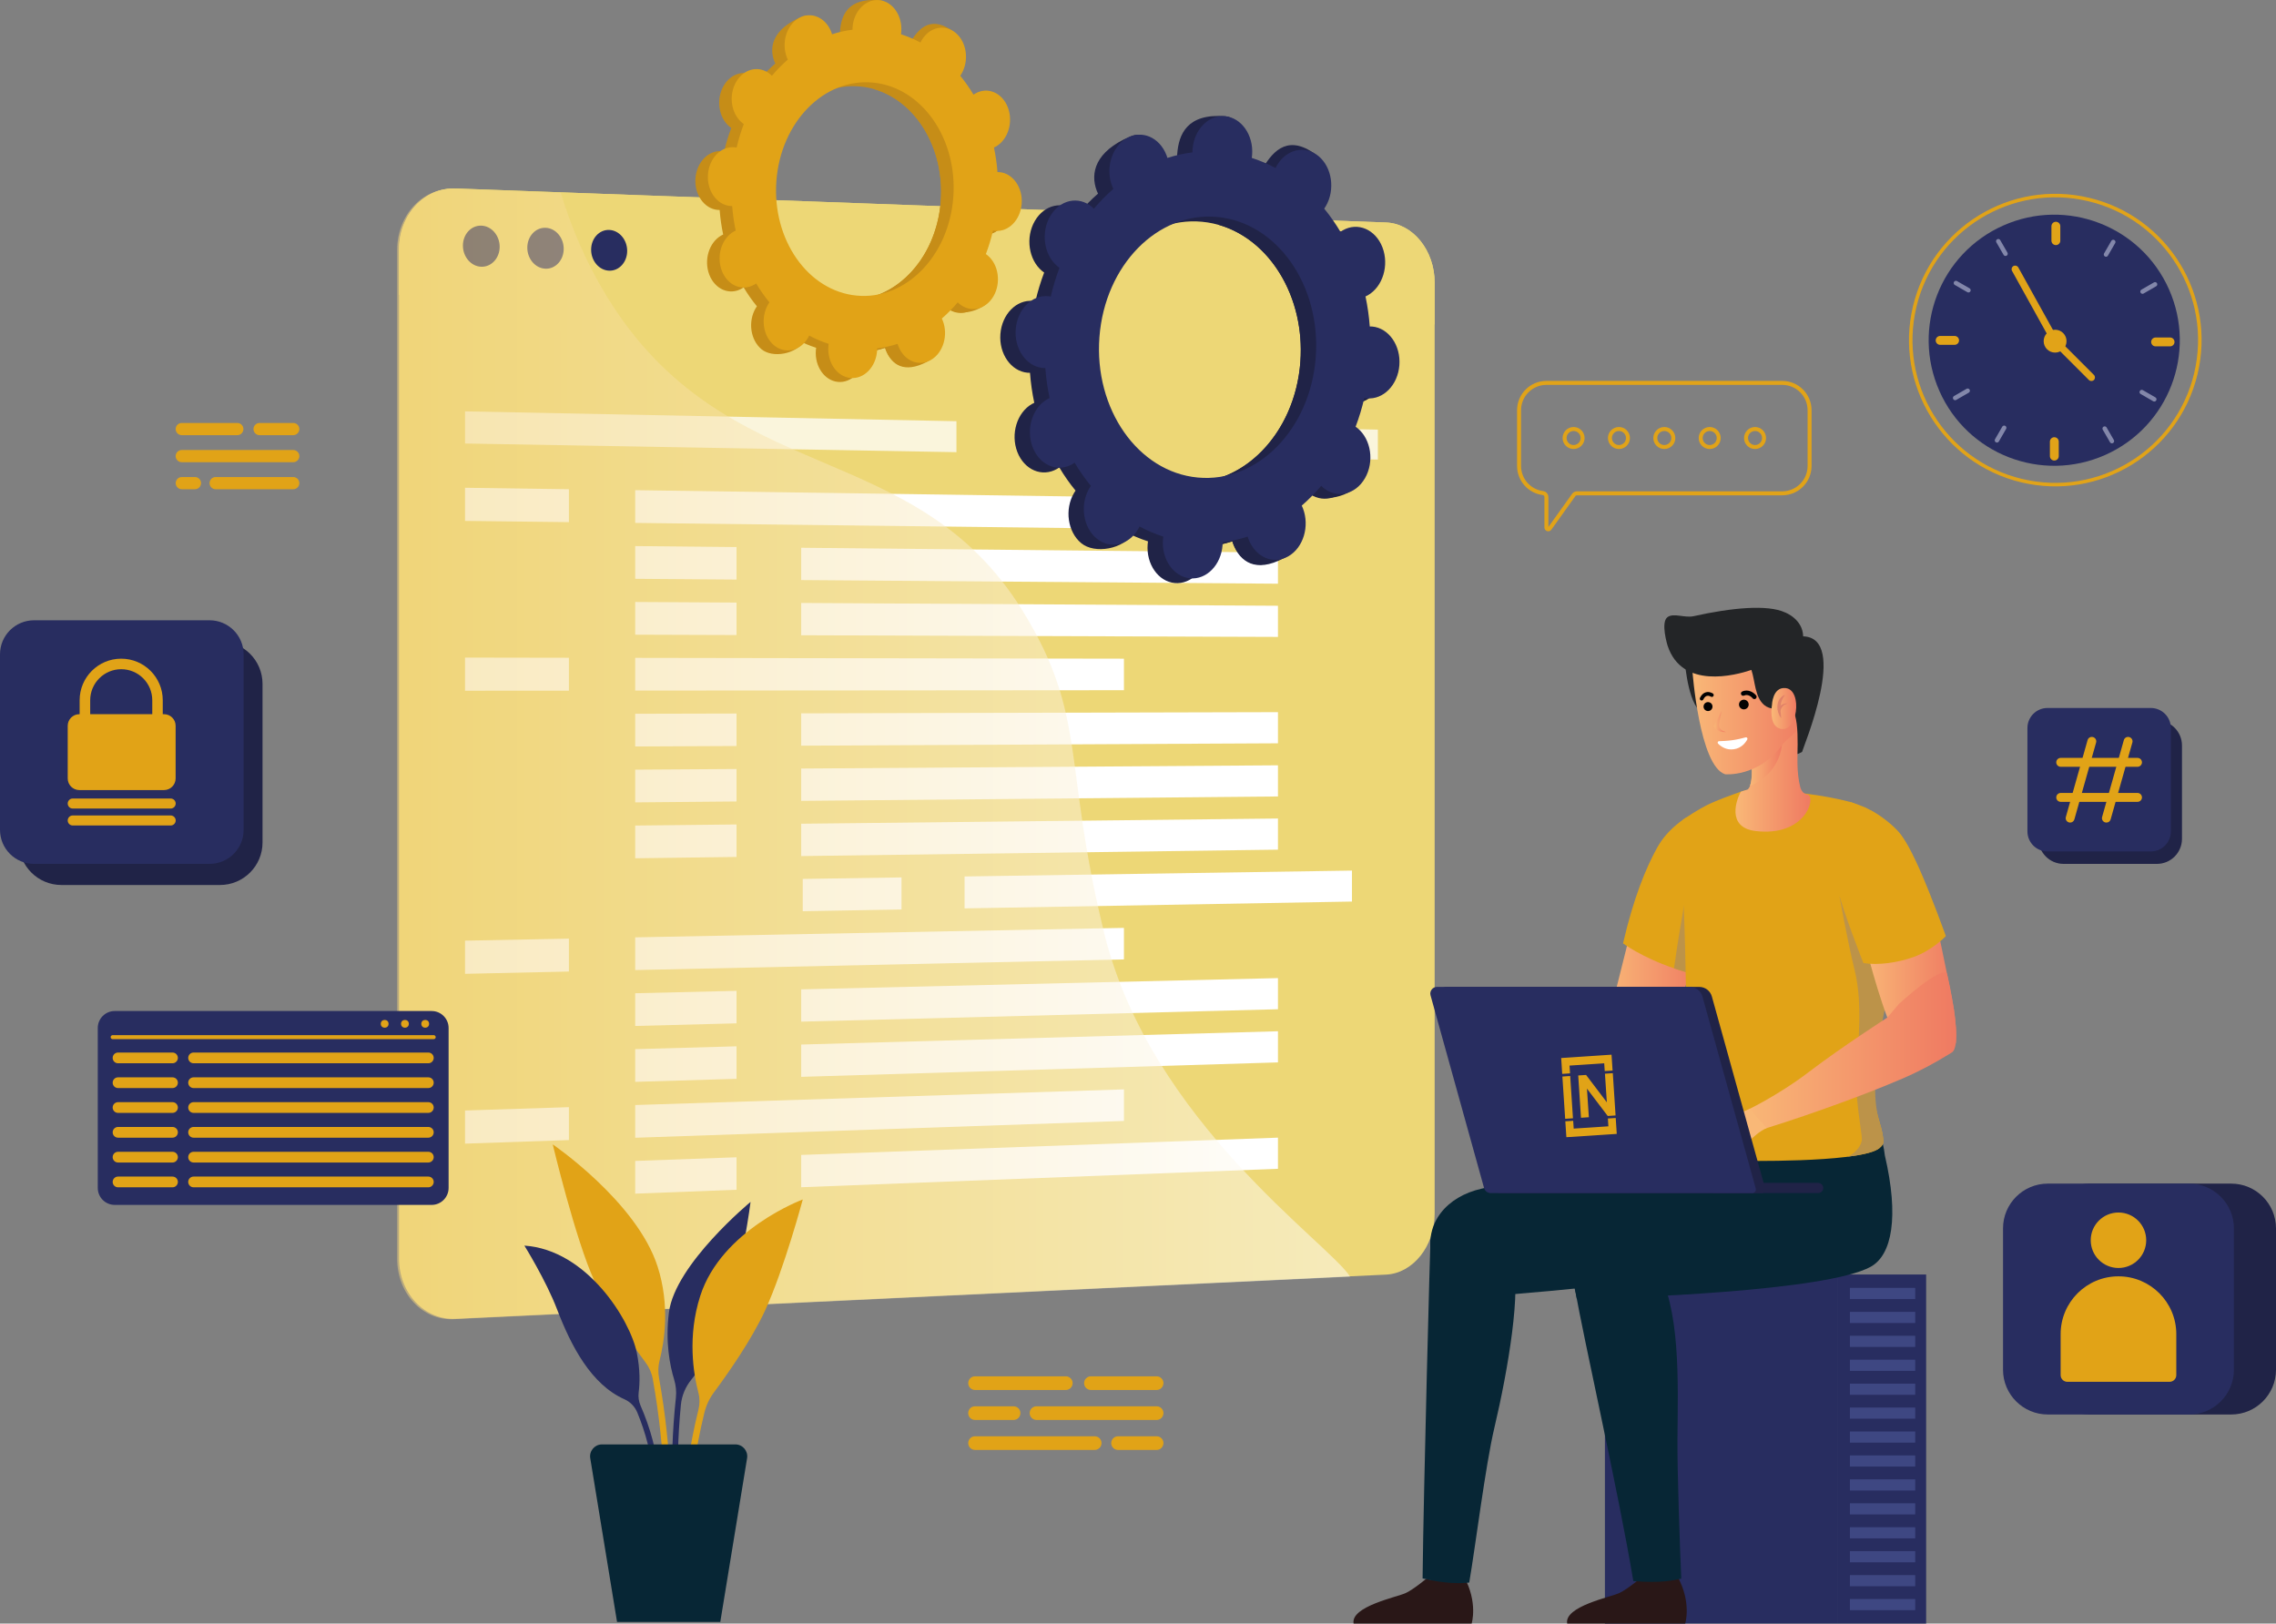 <?xml version="1.0" encoding="utf-8"?>
<svg version="1.1" id="Слой_1" xmlns="http://www.w3.org/2000/svg" xmlns:xlink="http://www.w3.org/1999/xlink" x="0px" y="0px"
	 width="649px" height="463px" viewBox="0 0 649 463" style="enable-background:new 0 0 649 463;" xml:space="preserve">
<rect x="0" y="0" width="649" height="463" fill="#808080" stroke="none"/>
<style type="text/css">
	.st0{fill:#EDD776;}
	.st1{fill:#282D60;}
	.st2{opacity:0.74;fill:#FFFFFF;}
	.st3{fill:#FFFFFF;}
	.st4{opacity:0.5;}
	.st5{fill:url(#SVGID_1_);}
	.st6{fill:#C68D17;}
	.st7{fill:#E1A317;}
	.st8{fill:#202347;}
	.st9{fill:none;stroke:#E1A318;stroke-width:1.135;stroke-miterlimit:10;}
	.st10{fill:none;stroke:#E1A318;stroke-width:1.135;stroke-linecap:round;stroke-miterlimit:10;}
	.st11{fill:#E1A318;}
	.st12{fill:none;stroke:#E1A318;stroke-width:1;stroke-miterlimit:10;}
	.st13{fill:none;stroke:#E1A318;stroke-width:2.534;stroke-linecap:round;stroke-miterlimit:10;}
	.st14{fill:none;stroke:#DEE2F3;stroke-width:1.267;stroke-linecap:round;stroke-miterlimit:10;}
	.st15{fill:#072635;}
	.st16{fill:#3E4782;}
	.st17{fill:#291717;}
	.st18{fill:#E5918F;}
	.st19{fill:url(#SVGID_2_);}
	.st20{fill:#BC9349;}
	.st21{fill:#232527;}
	.st22{fill:url(#SVGID_3_);}
	.st23{fill:url(#SVGID_4_);}
	.st24{fill:url(#SVGID_5_);}
	.st25{fill:url(#SVGID_6_);}
	.st26{fill:#CC6362;}
	.st27{fill:url(#SVGID_7_);}
	.st28{fill:url(#SVGID_8_);}
	.st29{fill:#F9B877;}
	.st30{fill:#020203;}
	.st31{fill:url(#SVGID_9_);}
</style>
<g>
	<g>
		<g>
			<path class="st0" d="M395.22,63.45l-265.3-9.7c-8.9-0.33-16.14,7.48-16.14,17.44v287.64c0,9.96,7.24,17.68,16.14,17.26
				l265.3-12.6c7.67-0.36,13.87-8.11,13.87-17.3V80.6C409.09,71.41,402.9,63.73,395.22,63.45z"/>
			<path class="st0" d="M129.92,370.37c-6.05,0.28-10.97-4.98-10.97-11.75V71.36c0-6.77,4.92-12.08,10.97-11.87l265.3,9.3
				c5.23,0.18,9.45,5.41,9.45,11.68v265.92c0,6.27-4.23,11.54-9.45,11.78L129.92,370.37z"/>
			<path class="st0" d="M395.22,63.45l-265.3-9.7c-8.9-0.33-16.14,7.48-16.14,17.44v12.93l295.31,8.42V80.6
				C409.09,71.41,402.9,63.73,395.22,63.45z"/>
			<path class="st1" d="M142.48,70.37c0,3.23-2.34,5.78-5.23,5.7c-2.9-0.09-5.25-2.79-5.25-6.03c0-3.24,2.35-5.79,5.25-5.69
				C140.14,64.44,142.48,67.14,142.48,70.37z"/>
			<path class="st1" d="M160.74,70.96c0,3.22-2.32,5.76-5.18,5.67c-2.87-0.09-5.2-2.78-5.2-6c0-3.23,2.33-5.77,5.2-5.67
				C158.43,65.06,160.74,67.74,160.74,70.96z"/>
			<path class="st1" d="M178.84,71.55c0,3.2-2.3,5.73-5.13,5.64c-2.84-0.09-5.15-2.76-5.15-5.98c0-3.21,2.31-5.74,5.15-5.64
				C176.54,65.67,178.84,68.34,178.84,71.55z"/>
			<g>
				<polygon class="st2" points="272.73,120.12 132.6,117.31 132.6,126.48 272.73,128.95 				"/>
				<polygon class="st2" points="378.08,122.22 378.08,130.8 392.9,131.06 392.9,122.52 				"/>
			</g>
			<g>
				<polygon class="st3" points="162.22,148.9 132.6,148.55 132.6,139.1 162.22,139.52 				"/>
				<polygon class="st3" points="320.49,150.77 181.13,149.12 181.13,139.79 320.49,141.79 				"/>
				<polygon class="st3" points="210.02,165.28 181.13,165.06 181.13,155.73 210.02,156.02 				"/>
				<polygon class="st3" points="364.41,166.46 228.46,165.42 228.46,156.21 364.41,157.58 				"/>
				<polygon class="st3" points="210.02,181.1 181.13,181 181.13,171.67 210.02,171.84 				"/>
				<polygon class="st3" points="364.41,181.63 228.46,181.16 228.46,171.95 364.41,172.75 				"/>
				<polygon class="st3" points="162.22,196.96 132.6,196.98 132.6,187.53 162.22,187.58 				"/>
				<polygon class="st3" points="320.49,196.83 181.13,196.94 181.13,187.61 320.49,187.84 				"/>
				<polygon class="st3" points="210.02,212.74 181.13,212.88 181.13,203.55 210.02,203.48 				"/>
				<polygon class="st3" points="364.41,211.97 228.46,212.65 228.46,203.43 364.41,203.09 				"/>
				<polygon class="st3" points="210.02,228.56 181.13,228.82 181.13,219.49 210.02,219.3 				"/>
				<polygon class="st3" points="364.41,227.13 228.46,228.39 228.46,219.17 364.41,218.25 				"/>
				<polygon class="st3" points="210.02,244.38 181.13,244.76 181.13,235.43 210.02,235.12 				"/>
				<polygon class="st3" points="364.41,242.3 228.46,244.13 228.46,234.91 364.41,233.42 				"/>
				<polygon class="st3" points="257.06,259.36 228.9,259.86 228.9,250.65 257.06,250.22 				"/>
				<polygon class="st3" points="385.51,257.1 275.05,259.05 275.05,249.95 385.51,248.27 				"/>
				<polygon class="st3" points="162.22,277.06 132.6,277.71 132.6,268.25 162.22,267.68 				"/>
				<polygon class="st3" points="320.49,273.6 181.13,276.64 181.13,267.31 320.49,264.61 				"/>
				<polygon class="st3" points="210.02,291.83 181.13,292.58 181.13,283.25 210.02,282.57 				"/>
				<polygon class="st3" points="364.41,287.81 228.46,291.35 228.46,282.14 364.41,278.93 				"/>
				<polygon class="st3" points="210.02,307.65 181.13,308.52 181.13,299.19 210.02,298.39 				"/>
				<polygon class="st3" points="364.41,302.97 228.46,307.09 228.46,297.88 364.41,294.09 				"/>
				<polygon class="st3" points="162.22,325.12 132.6,326.14 132.6,316.69 162.22,315.74 				"/>
				<polygon class="st3" points="320.49,319.66 181.13,324.46 181.13,315.13 320.49,310.67 				"/>
				<polygon class="st3" points="210.02,339.29 181.13,340.4 181.13,331.07 210.02,330.03 				"/>
				<polygon class="st3" points="364.41,333.31 228.46,338.57 228.46,329.36 364.41,324.43 				"/>
			</g>
			<g class="st4">
				<linearGradient id="SVGID_1_" gradientUnits="userSpaceOnUse" x1="113.254" y1="215.036" x2="384.975" y2="215.036">
					<stop  offset="9.285349e-04" style="stop-color:#F3D37B"/>
					<stop  offset="1" style="stop-color:#FFFFFF"/>
					<stop  offset="1" style="stop-color:#474B9A"/>
				</linearGradient>
				<path class="st5" d="M291.57,174.14c-30.99-50.16-84.62-34.2-118.55-89.62c-6.12-9.99-10.27-20.16-13.12-29.54l-30.51-1.12
					c-8.9-0.33-16.14,7.48-16.14,17.44v287.64c0,9.96,7.24,17.68,16.14,17.26l255.58-12.14c-5.85-9.39-56.85-44.19-70.02-97.61
					C302.9,217.6,310.26,204.4,291.57,174.14z"/>
			</g>
		</g>
		<g>
			<path class="st6" d="M280.17,66.95c3.84,0.36,7.23-3.09,7.58-7.72c0.35-4.62-2.48-8.66-6.31-9.02c-0.2-0.02-0.4-0.02-0.59-0.02
				c-0.18-2.39-0.52-4.72-1-7c0.18-0.08,0.36-0.17,0.54-0.27c3.5-2,5.02-7.01,3.41-11.19c-1.62-4.18-5.76-5.95-9.26-3.95
				c-0.18,0.1-0.36,0.22-0.53,0.34c-1.14-1.92-2.41-3.72-3.78-5.4c0.13-0.18,0.25-0.37,0.37-0.57c2.22-3.82,1.47-9.05-1.68-11.67
				c-3.15-2.62-7.5-1.65-9.72,2.17c-0.11,0.2-0.21,0.4-0.31,0.6c-1.78-0.95-3.63-1.74-5.55-2.36c0.03-0.23,0.07-0.47,0.08-0.71
				c0.35-4.62,1.11-9.84-2.73-10.13c-8.88-0.68-10.81,4.21-11.16,8.83c-0.02,0.24-0.02,0.48-0.02,0.71
				c-1.99,0.25-3.93,0.69-5.83,1.3c-0.07-0.22-0.14-0.44-0.22-0.65c-1.61-4.18-1.32-6.97-4.99-5.4c-8,3.42-9.28,8.46-7.67,12.64
				c0.08,0.22,0.18,0.43,0.28,0.63c-1.61,1.4-3.13,2.94-4.54,4.62c-0.15-0.15-0.31-0.3-0.47-0.44c-3.15-2.62-7.5-1.65-9.72,2.17
				c-2.22,3.82-1.47,9.04,1.68,11.67c0.16,0.13,0.33,0.25,0.49,0.37c-0.82,2.15-1.5,4.39-2.04,6.71c-0.19-0.04-0.39-0.07-0.59-0.09
				c-3.84-0.36-7.23,3.09-7.58,7.72c-0.35,4.62,2.48,8.66,6.31,9.02c0.2,0.02,0.4,0.02,0.59,0.02c0.18,2.39,0.52,4.72,1,7
				c-0.18,0.08-0.36,0.17-0.54,0.27c-3.5,2-5.02,7.01-3.41,11.19c1.62,4.18,5.76,5.95,9.26,3.95c0.18-0.1,0.36-0.22,0.53-0.34
				c1.14,1.92,2.41,3.72,3.78,5.4c-0.13,0.18-0.25,0.37-0.37,0.57c-2.22,3.82-1.47,9.04,1.68,11.67c3.15,2.62,9.96,1.42,12.18-2.4
				c0.11-0.2-2.25-0.17-2.15-0.37c1.78,0.95,3.63,1.74,5.55,2.36c-0.03,0.23-0.07,0.47-0.08,0.71c-0.35,4.62,2.48,8.66,6.31,9.02
				c3.84,0.36,7.23-3.1,7.58-7.72c0.02-0.24,0.02-0.48,0.02-0.71c1.99-0.25,3.93-0.69,5.83-1.3c0.07,0.22,0.14,0.44,0.22,0.65
				c1.62,4.18,5.76,5.95,9.26,3.95c3.5-2,5.02-7.01,3.41-11.19c-0.08-0.22-0.18-0.43-0.28-0.63c1.61-1.4,3.13-2.94,4.54-4.62
				c0.15,0.15,0.31,0.3,0.47,0.44c3.15,2.62,7.5,1.65,9.72-2.17c2.22-3.82,1.47-9.04-1.68-11.67c-0.16-0.13-0.33-0.25-0.49-0.37
				c0.82-2.15,1.5-4.39,2.04-6.71C279.78,66.89,279.97,66.93,280.17,66.95z M240.73,85.42c-13.93-1.3-24.19-15.96-22.92-32.74
				c1.27-16.78,13.59-29.32,27.52-28.01c13.93,1.3,24.19,15.96,22.92,32.74C266.98,74.18,254.66,86.72,240.73,85.42z"/>
			<path class="st6" d="M280.39,42.93c3.5-2,5.02-7.01,3.41-11.19c-1.62-4.18-5.76-5.95-9.26-3.95c-0.18,0.1-0.36,0.22-0.53,0.34
				c-1.14-1.92-2.41-3.72-3.78-5.4c0.13-0.18,0.25-0.37,0.37-0.57c2.22-3.82,3.93-11.4,0.56-13.65c-6.4-4.27-9.73,0.34-11.95,4.16
				c-0.11,0.2-0.21,0.4-0.31,0.6c-1.78-0.95-3.63-1.74-5.55-2.36c0.03-0.23,0.07-0.47,0.08-0.71c0.19-2.51-0.56-4.85-1.91-6.52
				c-0.86,7.23-1.66,14.46-2.4,21.7c11.95,3.35,20.29,16.82,19.14,32.04c-0.98,12.89-8.48,23.28-18.23,26.81
				c0.02,1.41,0.06,2.82,0.04,4.23c-0.03,3.83-0.26,7.67-0.48,11.5c0.95-0.21,1.88-0.47,2.8-0.76c0.07,0.22,0.14,0.44,0.22,0.65
				c1.62,4.18,5.22,6.72,11.66,3.36c3.56-1.86,2.62-6.42,1.01-10.6c-0.08-0.22-0.18-0.43-0.28-0.63c1.61-1.4,3.13-2.94,4.54-4.62
				c0.15,0.15,0.31,0.3,0.47,0.44c3.15,2.62,10.21,1.15,12.43-2.67c2.22-3.82-1.24-8.55-4.39-11.17c-0.16-0.13-0.33-0.25-0.49-0.37
				c0.82-2.15,1.5-4.39,2.04-6.71c0.19,0.04,0.39,0.07,0.59,0.09c3.84,0.36,7.23-3.09,7.58-7.72c0.35-4.62-2.48-8.66-6.31-9.02
				c-0.2-0.02-0.4-0.02-0.59-0.02c-0.18-2.39-0.52-4.72-1-7C280.03,43.12,280.21,43.03,280.39,42.93z"/>
			<path class="st7" d="M283.75,65.83c3.84,0.36,7.23-3.09,7.58-7.72c0.35-4.62-2.48-8.66-6.31-9.02c-0.2-0.02-0.4-0.02-0.59-0.02
				c-0.18-2.39-0.52-4.72-1-7c0.18-0.08,0.36-0.17,0.54-0.27c3.5-2,5.02-7.01,3.41-11.19c-1.62-4.18-5.76-5.95-9.26-3.95
				c-0.18,0.1-0.36,0.22-0.53,0.34c-1.14-1.92-2.41-3.72-3.78-5.4c0.13-0.18,0.25-0.37,0.37-0.57c2.22-3.82,1.47-9.04-1.68-11.67
				c-3.15-2.62-7.5-1.65-9.72,2.17c-0.11,0.2-0.21,0.4-0.31,0.6c-1.78-0.95-3.63-1.74-5.55-2.36c0.03-0.23,0.07-0.47,0.08-0.71
				c0.35-4.62-2.48-8.66-6.31-9.02c-3.84-0.36-7.23,3.09-7.58,7.72c-0.02,0.24-0.02,0.48-0.02,0.71c-1.99,0.25-3.93,0.69-5.83,1.3
				c-0.07-0.22-0.14-0.44-0.22-0.65c-1.62-4.18-5.76-5.95-9.26-3.95c-3.5,2-5.02,7.01-3.41,11.19c0.08,0.22,0.18,0.43,0.28,0.63
				c-1.61,1.4-3.13,2.94-4.54,4.62c-0.15-0.15-0.31-0.3-0.47-0.44c-3.15-2.62-7.5-1.65-9.72,2.17c-2.22,3.82-1.47,9.04,1.68,11.67
				c0.16,0.13,0.33,0.25,0.49,0.37c-0.82,2.15-1.5,4.39-2.04,6.71c-0.19-0.04-0.39-0.07-0.59-0.09c-3.84-0.36-7.23,3.09-7.58,7.72
				c-0.35,4.62,2.48,8.66,6.31,9.02c0.2,0.02,0.4,0.02,0.59,0.02c0.18,2.39,0.52,4.72,1,7c-0.18,0.08-0.36,0.17-0.54,0.27
				c-3.5,2-5.02,7.01-3.41,11.19c1.62,4.18,5.76,5.95,9.26,3.95c0.18-0.1,0.36-0.22,0.53-0.34c1.14,1.92,2.41,3.72,3.78,5.4
				c-0.13,0.18-0.25,0.37-0.37,0.57c-2.22,3.82-1.47,9.04,1.68,11.67c3.15,2.62,7.5,1.65,9.72-2.17c0.11-0.2,0.21-0.4,0.31-0.6
				c1.78,0.95,3.63,1.74,5.55,2.36c-0.03,0.23-0.07,0.47-0.08,0.71c-0.35,4.62,2.48,8.66,6.31,9.02c3.84,0.36,7.23-3.09,7.58-7.72
				c0.02-0.24,0.02-0.48,0.02-0.71c1.99-0.25,3.93-0.69,5.83-1.3c0.07,0.22,0.14,0.44,0.22,0.65c1.62,4.18,5.76,5.95,9.26,3.95
				c3.5-2,5.02-7.01,3.41-11.19c-0.08-0.22-0.18-0.43-0.28-0.63c1.61-1.4,3.13-2.94,4.54-4.62c0.15,0.15,0.31,0.3,0.47,0.44
				c3.15,2.62,7.5,1.65,9.72-2.17c2.22-3.82,1.47-9.05-1.68-11.67c-0.16-0.13-0.33-0.25-0.49-0.37c0.82-2.15,1.5-4.39,2.04-6.71
				C283.36,65.78,283.55,65.81,283.75,65.83z M244.31,84.3c-13.93-1.3-24.19-15.96-22.92-32.74c1.27-16.78,13.59-29.32,27.52-28.01
				c13.93,1.3,24.19,15.96,22.92,32.74C270.56,73.07,258.24,85.61,244.31,84.3z"/>
		</g>
		<g>
			<path class="st8" d="M385.39,114.95c4.69,0.44,8.84-3.79,9.27-9.44c0.43-5.65-3.03-10.59-7.72-11.03
				c-0.24-0.02-0.48-0.03-0.72-0.02c-0.22-2.92-0.63-5.78-1.22-8.56c0.22-0.1,0.44-0.21,0.66-0.33c4.28-2.44,6.14-8.57,4.17-13.69
				c-1.98-5.11-7.04-7.28-11.32-4.83c-0.22,0.13-0.44,0.27-0.65,0.42c-1.4-2.35-2.94-4.55-4.63-6.61c0.16-0.23,0.31-0.45,0.45-0.7
				c2.72-4.67,1.8-11.06-2.05-14.27c-3.85-3.21-9.17-2.02-11.89,2.66c-0.14,0.24-0.26,0.49-0.38,0.73
				c-2.17-1.17-4.44-2.13-6.79-2.89c0.04-0.28,0.08-0.57,0.1-0.86c0.43-5.65,1.35-12.03-3.34-12.39
				c-10.87-0.83-13.22,5.15-13.65,10.8c-0.02,0.29-0.03,0.58-0.03,0.87c-2.43,0.31-4.81,0.84-7.13,1.58
				c-0.08-0.27-0.17-0.53-0.27-0.79c-1.98-5.11-1.62-8.52-6.11-6.61c-9.79,4.18-11.35,10.35-9.38,15.46
				c0.1,0.27,0.22,0.52,0.34,0.77c-1.97,1.71-3.82,3.6-5.55,5.65c-0.19-0.18-0.37-0.37-0.57-0.53c-3.85-3.21-9.17-2.02-11.89,2.66
				c-2.72,4.67-1.8,11.06,2.05,14.27c0.2,0.16,0.4,0.31,0.6,0.45c-1,2.63-1.83,5.37-2.49,8.21c-0.24-0.05-0.47-0.09-0.72-0.11
				c-4.69-0.44-8.84,3.79-9.27,9.44c-0.43,5.65,3.03,10.59,7.72,11.03c0.24,0.02,0.48,0.03,0.72,0.02c0.22,2.92,0.63,5.78,1.22,8.56
				c-0.22,0.1-0.44,0.21-0.66,0.33c-4.28,2.45-6.14,8.57-4.17,13.69c1.98,5.11,7.04,7.28,11.32,4.83c0.22-0.13,0.44-0.27,0.65-0.42
				c1.4,2.35,2.94,4.55,4.63,6.61c-0.16,0.23-0.31,0.45-0.45,0.7c-2.72,4.67-1.8,11.06,2.05,14.27c3.85,3.21,12.18,1.74,14.9-2.93
				c0.14-0.24-2.75-0.21-2.63-0.46c2.17,1.17,4.44,2.13,6.79,2.89c-0.04,0.28-0.08,0.57-0.1,0.86c-0.43,5.65,3.03,10.59,7.72,11.03
				c4.69,0.44,8.84-3.79,9.27-9.44c0.02-0.29,0.03-0.58,0.03-0.87c2.43-0.31,4.81-0.84,7.13-1.58c0.08,0.27,0.17,0.53,0.27,0.79
				c1.98,5.11,7.04,7.28,11.32,4.83c4.28-2.44,6.14-8.57,4.17-13.69c-0.1-0.27-0.22-0.52-0.34-0.77c1.97-1.71,3.82-3.6,5.55-5.65
				c0.18,0.18,0.37,0.37,0.57,0.53c3.85,3.21,9.17,2.02,11.89-2.66c2.72-4.67,1.8-11.06-2.05-14.27c-0.2-0.16-0.4-0.31-0.6-0.45
				c1-2.63,1.83-5.37,2.49-8.21C384.91,114.89,385.14,114.93,385.39,114.95z M337.15,137.54c-17.03-1.6-29.58-19.52-28.03-40.04
				c1.55-20.52,16.62-35.86,33.65-34.26c17.03,1.6,29.58,19.52,28.03,40.04C369.25,123.8,354.18,139.14,337.15,137.54z"/>
			<path class="st8" d="M385.65,85.58c4.28-2.44,6.14-8.57,4.17-13.69c-1.98-5.11-7.04-7.28-11.32-4.83
				c-0.22,0.13-0.44,0.27-0.65,0.42c-1.4-2.35-2.94-4.55-4.63-6.61c0.16-0.22,0.31-0.45,0.45-0.7c2.72-4.67,4.8-13.95,0.68-16.7
				c-7.83-5.22-11.9,0.41-14.62,5.08c-0.14,0.24-0.26,0.49-0.38,0.73c-2.17-1.17-4.44-2.13-6.79-2.89c0.04-0.28,0.08-0.57,0.1-0.86
				c0.23-3.08-0.69-5.93-2.33-7.98c-1.05,8.84-2.03,17.68-2.94,26.53c14.62,4.09,24.81,20.57,23.4,39.18
				c-1.19,15.77-10.38,28.47-22.29,32.78c0.03,1.72,0.07,3.45,0.05,5.18c-0.04,4.68-0.31,9.38-0.59,14.07
				c1.16-0.26,2.3-0.57,3.43-0.93c0.08,0.27,0.17,0.53,0.27,0.79c1.98,5.11,6.39,8.22,14.26,4.11c4.35-2.27,3.21-7.85,1.23-12.97
				c-0.1-0.27-0.22-0.52-0.34-0.77c1.97-1.71,3.82-3.6,5.55-5.65c0.19,0.18,0.37,0.37,0.57,0.53c3.85,3.21,12.48,1.41,15.2-3.27
				c2.72-4.67-1.51-10.45-5.36-13.66c-0.2-0.16-0.4-0.31-0.6-0.45c1-2.63,1.83-5.37,2.49-8.21c0.24,0.05,0.47,0.09,0.72,0.11
				c4.69,0.44,8.84-3.79,9.27-9.44c0.43-5.65-3.03-10.59-7.72-11.03c-0.24-0.02-0.48-0.03-0.72-0.02c-0.22-2.92-0.63-5.78-1.22-8.56
				C385.21,85.81,385.44,85.7,385.65,85.58z"/>
			<path class="st1" d="M389.76,113.59c4.69,0.44,8.84-3.79,9.27-9.44c0.43-5.65-3.03-10.59-7.72-11.03
				c-0.24-0.02-0.48-0.03-0.72-0.02c-0.22-2.92-0.63-5.78-1.22-8.56c0.22-0.1,0.44-0.21,0.66-0.33c4.28-2.44,6.14-8.57,4.17-13.69
				c-1.98-5.11-7.04-7.28-11.32-4.83c-0.22,0.13-0.44,0.27-0.65,0.42c-1.4-2.35-2.94-4.55-4.63-6.61c0.16-0.22,0.31-0.45,0.45-0.7
				c2.72-4.67,1.8-11.06-2.05-14.27c-3.85-3.21-9.17-2.02-11.89,2.66c-0.14,0.24-0.26,0.49-0.38,0.73
				c-2.17-1.17-4.44-2.13-6.79-2.89c0.04-0.28,0.08-0.57,0.1-0.86c0.43-5.65-3.03-10.59-7.72-11.03c-4.69-0.44-8.84,3.78-9.27,9.44
				c-0.02,0.29-0.03,0.58-0.03,0.87c-2.43,0.31-4.81,0.84-7.13,1.58c-0.08-0.27-0.17-0.53-0.27-0.79
				c-1.98-5.11-7.04-7.28-11.32-4.83c-4.28,2.44-6.14,8.57-4.17,13.69c0.1,0.27,0.22,0.52,0.34,0.77c-1.97,1.71-3.82,3.6-5.55,5.65
				c-0.19-0.18-0.37-0.37-0.57-0.53c-3.85-3.21-9.17-2.02-11.89,2.66c-2.72,4.67-1.8,11.06,2.05,14.27c0.2,0.16,0.4,0.31,0.6,0.45
				c-1,2.63-1.83,5.37-2.49,8.21c-0.24-0.05-0.47-0.09-0.72-0.11c-4.69-0.44-8.84,3.79-9.27,9.44c-0.43,5.65,3.03,10.59,7.72,11.03
				c0.24,0.02,0.48,0.03,0.72,0.02c0.22,2.92,0.63,5.78,1.22,8.56c-0.22,0.1-0.44,0.21-0.66,0.33c-4.28,2.45-6.14,8.57-4.17,13.69
				c1.98,5.11,7.04,7.28,11.32,4.83c0.22-0.13,0.44-0.27,0.65-0.42c1.4,2.35,2.94,4.55,4.63,6.61c-0.16,0.22-0.31,0.45-0.45,0.7
				c-2.72,4.67-1.8,11.06,2.05,14.27c3.85,3.21,9.17,2.02,11.89-2.66c0.14-0.24,0.26-0.49,0.38-0.73c2.17,1.17,4.44,2.13,6.79,2.89
				c-0.04,0.28-0.08,0.57-0.1,0.86c-0.43,5.65,3.03,10.59,7.72,11.03c4.69,0.44,8.84-3.79,9.27-9.44c0.02-0.29,0.03-0.58,0.03-0.87
				c2.43-0.31,4.81-0.84,7.13-1.58c0.08,0.27,0.17,0.53,0.27,0.79c1.98,5.11,7.04,7.28,11.32,4.83c4.28-2.44,6.14-8.57,4.17-13.69
				c-0.1-0.27-0.22-0.52-0.34-0.77c1.97-1.71,3.82-3.6,5.55-5.65c0.19,0.18,0.37,0.37,0.57,0.53c3.85,3.21,9.17,2.02,11.89-2.66
				c2.72-4.67,1.8-11.06-2.05-14.27c-0.2-0.16-0.4-0.31-0.6-0.45c1-2.63,1.83-5.37,2.49-8.21
				C389.28,113.53,389.52,113.57,389.76,113.59z M341.53,136.18c-17.03-1.6-29.58-19.52-28.03-40.04
				c1.55-20.52,16.62-35.86,33.65-34.26s29.58,19.52,28.03,40.04C373.63,122.44,358.56,137.78,341.53,136.18z"/>
		</g>
	</g>
	<g>
		<path class="st9" d="M508.2,109.19h-67.24c-4.31,0-7.8,3.49-7.8,7.8v15.88c0,3.98,2.97,7.26,6.82,7.74
			c0.56,0.07,0.98,0.55,0.98,1.12v8.7c0,0.5,0.64,0.71,0.94,0.3l6.85-9.58c0.21-0.3,0.56-0.47,0.92-0.47h58.53
			c4.31,0,7.8-3.49,7.8-7.8v-15.88C516,112.69,512.51,109.19,508.2,109.19z"/>
		<g>
			<path class="st9" d="M451.28,124.91c0,1.42-1.15,2.57-2.57,2.57c-1.42,0-2.57-1.15-2.57-2.57c0-1.42,1.15-2.57,2.57-2.57
				C450.13,122.34,451.28,123.49,451.28,124.91z"/>
			<path class="st9" d="M464.21,124.91c0,1.42-1.15,2.57-2.57,2.57c-1.42,0-2.57-1.15-2.57-2.57c0-1.42,1.15-2.57,2.57-2.57
				C463.06,122.34,464.21,123.49,464.21,124.91z"/>
			<path class="st9" d="M477.15,124.91c0,1.42-1.15,2.57-2.57,2.57c-1.42,0-2.57-1.15-2.57-2.57c0-1.42,1.15-2.57,2.57-2.57
				C476,122.34,477.15,123.49,477.15,124.91z"/>
			<path class="st9" d="M490.09,124.91c0,1.42-1.15,2.57-2.57,2.57c-1.42,0-2.57-1.15-2.57-2.57c0-1.42,1.15-2.57,2.57-2.57
				C488.93,122.34,490.09,123.49,490.09,124.91z"/>
			<path class="st9" d="M503.02,124.91c0,1.42-1.15,2.57-2.57,2.57c-1.42,0-2.57-1.15-2.57-2.57c0-1.42,1.15-2.57,2.57-2.57
				C501.87,122.34,503.02,123.49,503.02,124.91z"/>
		</g>
	</g>
	<g>
		<g>
			<path class="st8" d="M636.23,403.38h-40.3c-7.05,0-12.77-5.72-12.77-12.77v-40.3c0-7.05,5.72-12.77,12.77-12.77h40.3
				c7.05,0,12.77,5.72,12.77,12.77v40.3C649,397.66,643.28,403.38,636.23,403.38z"/>
			<path class="st1" d="M624.23,403.38h-40.3c-7.05,0-12.77-5.72-12.77-12.77v-40.3c0-7.05,5.72-12.77,12.77-12.77h40.3
				c7.05,0,12.77,5.72,12.77,12.77v40.3C637,397.66,631.29,403.38,624.23,403.38z"/>
			<path class="st7" d="M611.99,353.69c0,4.37-3.54,7.91-7.91,7.91c-4.37,0-7.91-3.54-7.91-7.91c0-4.37,3.54-7.91,7.91-7.91
				C608.45,345.78,611.99,349.32,611.99,353.69z"/>
			<path class="st7" d="M620.57,380.47v11.68c0,1.05-0.86,1.91-1.91,1.91H589.5c-1.05,0-1.91-0.86-1.91-1.91v-11.68
				c0-9.11,7.38-16.49,16.49-16.49l0,0C613.19,363.98,620.57,371.37,620.57,380.47z"/>
		</g>
		<g>
			<g>
				<path class="st7" d="M303.91,396.39h-25.88c-1.07,0-1.94-0.87-1.94-1.95l0,0c0-1.07,0.87-1.95,1.94-1.95h25.88
					c1.07,0,1.95,0.87,1.95,1.95l0,0C305.86,395.51,304.99,396.39,303.91,396.39z"/>
				<path class="st7" d="M329.81,396.39h-18.73c-1.07,0-1.95-0.87-1.95-1.95l0,0c0-1.07,0.87-1.95,1.95-1.95h18.73
					c1.07,0,1.95,0.87,1.95,1.95l0,0C331.75,395.51,330.88,396.39,329.81,396.39z"/>
				<path class="st7" d="M289.02,404.94h-11c-1.07,0-1.94-0.87-1.94-1.95l0,0c0-1.07,0.87-1.95,1.94-1.95h11
					c1.07,0,1.95,0.87,1.95,1.95l0,0C290.97,404.07,290.1,404.94,289.02,404.94z"/>
				<path class="st7" d="M329.81,404.94h-34.25c-1.07,0-1.95-0.87-1.95-1.95l0,0c0-1.07,0.87-1.95,1.95-1.95h34.25
					c1.07,0,1.95,0.87,1.95,1.95l0,0C331.75,404.07,330.88,404.94,329.81,404.94z"/>
				<path class="st7" d="M312.15,413.49h-34.12c-1.07,0-1.94-0.87-1.94-1.95l0,0c0-1.07,0.87-1.95,1.94-1.95h34.12
					c1.07,0,1.95,0.87,1.95,1.95l0,0C314.09,412.62,313.22,413.49,312.15,413.49z"/>
				<path class="st7" d="M329.81,413.49h-11c-1.07,0-1.95-0.87-1.95-1.95l0,0c0-1.07,0.87-1.95,1.95-1.95h11
					c1.07,0,1.95,0.87,1.95,1.95l0,0C331.75,412.62,330.88,413.49,329.81,413.49z"/>
			</g>
		</g>
		<g>
			<path class="st1" d="M123.08,343.61H32.72c-2.68,0-4.84-2.17-4.84-4.84v-45.61c0-2.68,2.17-4.84,4.84-4.84h90.36
				c2.68,0,4.84,2.17,4.84,4.84v45.61C127.92,341.44,125.75,343.61,123.08,343.61z"/>
			<line class="st10" x1="32.12" y1="295.77" x2="123.67" y2="295.77"/>
			<circle class="st11" cx="121.25" cy="291.97" r="1.11"/>
			<circle class="st11" cx="115.47" cy="291.97" r="1.11"/>
			<circle class="st11" cx="109.69" cy="291.97" r="1.11"/>
			<g>
				<g>
					<g>
						<path class="st7" d="M49.19,303.22H33.66c-0.85,0-1.53-0.69-1.53-1.53l0,0c0-0.85,0.69-1.53,1.53-1.53h15.53
							c0.85,0,1.53,0.69,1.53,1.53l0,0C50.72,302.53,50.03,303.22,49.19,303.22z"/>
						<path class="st7" d="M49.19,310.29H33.66c-0.85,0-1.53-0.69-1.53-1.53l0,0c0-0.85,0.69-1.53,1.53-1.53h15.53
							c0.85,0,1.53,0.69,1.53,1.53l0,0C50.72,309.61,50.03,310.29,49.19,310.29z"/>
						<path class="st7" d="M49.19,317.37H33.66c-0.85,0-1.53-0.69-1.53-1.53l0,0c0-0.85,0.69-1.53,1.53-1.53h15.53
							c0.85,0,1.53,0.69,1.53,1.53l0,0C50.72,316.68,50.03,317.37,49.19,317.37z"/>
						<path class="st7" d="M49.19,324.44H33.66c-0.85,0-1.53-0.69-1.53-1.53l0,0c0-0.85,0.69-1.53,1.53-1.53h15.53
							c0.85,0,1.53,0.69,1.53,1.53l0,0C50.72,323.76,50.03,324.44,49.19,324.44z"/>
						<path class="st7" d="M49.19,331.52H33.66c-0.85,0-1.53-0.69-1.53-1.53l0,0c0-0.85,0.69-1.53,1.53-1.53h15.53
							c0.85,0,1.53,0.69,1.53,1.53l0,0C50.72,330.83,50.03,331.52,49.19,331.52z"/>
						<path class="st7" d="M49.19,338.59H33.66c-0.85,0-1.53-0.69-1.53-1.53l0,0c0-0.85,0.69-1.53,1.53-1.53h15.53
							c0.85,0,1.53,0.69,1.53,1.53l0,0C50.72,337.9,50.03,338.59,49.19,338.59z"/>
					</g>
					<g>
						<path class="st7" d="M122.14,303.22H55.2c-0.85,0-1.53-0.69-1.53-1.53l0,0c0-0.85,0.69-1.53,1.53-1.53h66.94
							c0.85,0,1.53,0.69,1.53,1.53l0,0C123.67,302.53,122.99,303.22,122.14,303.22z"/>
						<path class="st7" d="M122.14,310.29H55.2c-0.85,0-1.53-0.69-1.53-1.53l0,0c0-0.85,0.69-1.53,1.53-1.53h66.94
							c0.85,0,1.53,0.69,1.53,1.53l0,0C123.67,309.61,122.99,310.29,122.14,310.29z"/>
						<path class="st7" d="M122.14,317.37H55.2c-0.85,0-1.53-0.69-1.53-1.53l0,0c0-0.85,0.69-1.53,1.53-1.53h66.94
							c0.85,0,1.53,0.69,1.53,1.53l0,0C123.67,316.68,122.99,317.37,122.14,317.37z"/>
						<path class="st7" d="M122.14,324.44H55.2c-0.85,0-1.53-0.69-1.53-1.53l0,0c0-0.85,0.69-1.53,1.53-1.53h66.94
							c0.85,0,1.53,0.69,1.53,1.53l0,0C123.67,323.76,122.99,324.44,122.14,324.44z"/>
						<path class="st7" d="M122.14,331.52H55.2c-0.85,0-1.53-0.69-1.53-1.53l0,0c0-0.85,0.69-1.53,1.53-1.53h66.94
							c0.85,0,1.53,0.69,1.53,1.53l0,0C123.67,330.83,122.99,331.52,122.14,331.52z"/>
						<path class="st7" d="M122.14,338.59H55.2c-0.85,0-1.53-0.69-1.53-1.53l0,0c0-0.85,0.69-1.53,1.53-1.53h66.94
							c0.85,0,1.53,0.69,1.53,1.53l0,0C123.67,337.9,122.99,338.59,122.14,338.59z"/>
					</g>
				</g>
			</g>
		</g>
		<g>
			
				<ellipse transform="matrix(0.233 -0.973 0.973 0.233 354.86 644.506)" class="st12" cx="586.01" cy="97.29" rx="41.19" ry="41.19"/>
			
				<ellipse transform="matrix(0.914 -0.405 0.405 0.914 10.748 245.438)" class="st1" cx="586.01" cy="97.29" rx="35.81" ry="35.81"/>
			<path class="st11" d="M589.27,97.29c0,1.8-1.46,3.26-3.26,3.26c-1.8,0-3.26-1.46-3.26-3.26c0-1.8,1.46-3.26,3.26-3.26
				C587.81,94.03,589.27,95.49,589.27,97.29z"/>
			<path class="st11" d="M585.65,96.65L585.65,96.65c-0.49,0.27-1.11,0.1-1.39-0.4l-10.53-18.99c-0.27-0.49-0.1-1.11,0.4-1.39l0,0
				c0.49-0.27,1.11-0.1,1.39,0.4l10.53,18.99C586.32,95.76,586.15,96.38,585.65,96.65z"/>
			<path class="st11" d="M586.53,97.81L586.53,97.81c0.4-0.4,1.04-0.4,1.44,0l9.11,9.11c0.4,0.4,0.4,1.04,0,1.44l0,0
				c-0.4,0.4-1.04,0.4-1.44,0l-9.11-9.11C586.13,98.85,586.13,98.21,586.53,97.81z"/>
			<g>
				<line class="st13" x1="586.23" y1="68.63" x2="586.23" y2="64.51"/>
				<line class="st13" x1="614.67" y1="97.51" x2="618.79" y2="97.51"/>
				<line class="st13" x1="585.79" y1="125.95" x2="585.79" y2="130.07"/>
				<line class="st13" x1="557.35" y1="97.07" x2="553.23" y2="97.07"/>
			</g>
			<g class="st4">
				<line class="st14" x1="571.87" y1="72.36" x2="569.81" y2="68.79"/>
				<line class="st14" x1="610.94" y1="83.15" x2="614.51" y2="81.09"/>
				<line class="st14" x1="600.15" y1="122.22" x2="602.21" y2="125.79"/>
				<line class="st14" x1="561.08" y1="111.43" x2="557.51" y2="113.49"/>
			</g>
			<g class="st4">
				<line class="st14" x1="561.3" y1="82.77" x2="557.73" y2="80.71"/>
				<line class="st14" x1="600.53" y1="72.58" x2="602.59" y2="69.01"/>
				<line class="st14" x1="610.72" y1="111.81" x2="614.29" y2="113.87"/>
				<line class="st14" x1="571.49" y1="122" x2="569.43" y2="125.57"/>
			</g>
		</g>
		<g>
			<path class="st8" d="M62.74,252.38H17.51c-6.7,0-12.12-5.43-12.12-12.12v-45.23c0-6.7,5.43-12.12,12.12-12.12h45.23
				c6.7,0,12.12,5.43,12.12,12.12v45.23C74.86,246.95,69.43,252.38,62.74,252.38z"/>
			<path class="st1" d="M59.76,246.36H9.71c-5.37,0-9.71-4.35-9.71-9.71V186.6c0-5.37,4.35-9.71,9.71-9.71h50.05
				c5.37,0,9.71,4.35,9.71,9.71v50.05C69.48,242.01,65.13,246.36,59.76,246.36z"/>
			<g>
				<g>
					<path class="st7" d="M46.77,203.67h-0.36v-3.98c0-6.53-5.31-11.85-11.85-11.85s-11.85,5.31-11.85,11.85v3.98h-0.08
						c-1.84,0-3.32,1.49-3.32,3.32v15c0,1.84,1.49,3.32,3.32,3.32h24.13c1.84,0,3.32-1.49,3.32-3.32v-15
						C50.09,205.16,48.61,203.67,46.77,203.67z M25.72,199.69c0-4.88,3.97-8.85,8.85-8.85s8.85,3.97,8.85,8.85v3.98H25.72V199.69z"
						/>
					<path class="st7" d="M38.6,211.38c0-2.39-2.18-4.28-4.66-3.79c-1.46,0.29-2.68,1.49-2.98,2.95c-0.37,1.76,0.46,3.37,1.83,4.17
						c0.28,0.16,0.43,0.47,0.35,0.78l-0.67,2.48c-0.4,1.48,0.71,2.93,2.24,2.93c1.53,0,2.64-1.45,2.24-2.93l-0.67-2.46
						c-0.09-0.31,0.08-0.62,0.36-0.78C37.81,214.07,38.6,212.82,38.6,211.38z"/>
				</g>
				<path class="st7" d="M48.67,230.58H20.74c-0.79,0-1.43-0.64-1.43-1.43l0,0c0-0.79,0.64-1.43,1.43-1.43h27.93
					c0.79,0,1.43,0.64,1.43,1.43l0,0C50.09,229.94,49.46,230.58,48.67,230.58z"/>
				<path class="st7" d="M48.67,235.41H20.74c-0.79,0-1.43-0.64-1.43-1.43l0,0c0-0.79,0.64-1.43,1.43-1.43h27.93
					c0.79,0,1.43,0.64,1.43,1.43l0,0C50.09,234.77,49.46,235.41,48.67,235.41z"/>
			</g>
		</g>
		<g>
			<g>
				<path class="st8" d="M615.05,246.36h-26.63c-3.94,0-7.14-3.2-7.14-7.14v-26.63c0-3.94,3.2-7.14,7.14-7.14h26.63
					c3.94,0,7.14,3.2,7.14,7.14v26.63C622.19,243.16,618.99,246.36,615.05,246.36z"/>
				<path class="st1" d="M613.3,242.81h-29.46c-3.16,0-5.72-2.56-5.72-5.72v-29.47c0-3.16,2.56-5.72,5.72-5.72h29.46
					c3.16,0,5.72,2.56,5.72,5.72v29.47C619.02,240.25,616.46,242.81,613.3,242.81z"/>
			</g>
			<g>
				<g>
					<g>
						<path class="st7" d="M590.3,234.58c-0.12,0-0.23-0.01-0.35-0.05c-0.67-0.19-1.07-0.89-0.87-1.56l6.19-21.9
							c0.19-0.68,0.89-1.07,1.56-0.87c0.67,0.19,1.07,0.89,0.87,1.56l-6.19,21.9C591.36,234.21,590.85,234.58,590.3,234.58z"/>
					</g>
					<g>
						<path class="st7" d="M600.64,234.58c-0.12,0-0.23-0.01-0.35-0.05c-0.67-0.19-1.07-0.89-0.87-1.56l6.19-21.9
							c0.19-0.68,0.89-1.07,1.56-0.87c0.67,0.19,1.07,0.89,0.87,1.56l-6.19,21.9C601.71,234.21,601.2,234.58,600.64,234.58z"/>
					</g>
					<g>
						<path class="st7" d="M609.51,218.67h-21.9c-0.7,0-1.27-0.57-1.27-1.27s0.57-1.27,1.27-1.27h21.9c0.7,0,1.27,0.57,1.27,1.27
							S610.21,218.67,609.51,218.67z"/>
					</g>
					<g>
						<path class="st7" d="M609.51,228.67h-21.9c-0.7,0-1.27-0.57-1.27-1.27c0-0.7,0.57-1.27,1.27-1.27h21.9
							c0.7,0,1.27,0.57,1.27,1.27C610.78,228.1,610.21,228.67,609.51,228.67z"/>
					</g>
				</g>
			</g>
		</g>
		<g>
			<g>
				<path class="st7" d="M67.67,124.1H51.83c-0.96,0-1.74-0.78-1.74-1.74l0,0c0-0.96,0.78-1.74,1.74-1.74h15.84
					c0.96,0,1.74,0.78,1.74,1.74l0,0C69.4,123.32,68.63,124.1,67.67,124.1z"/>
				<path class="st7" d="M83.62,131.81H51.83c-0.96,0-1.74-0.78-1.74-1.74l0,0c0-0.96,0.78-1.74,1.74-1.74h31.79
					c0.96,0,1.74,0.78,1.74,1.74l0,0C85.36,131.03,84.58,131.81,83.62,131.81z"/>
				<path class="st7" d="M55.59,139.52h-3.75c-0.96,0-1.74-0.78-1.74-1.74l0,0c0-0.96,0.78-1.74,1.74-1.74h3.75
					c0.96,0,1.74,0.78,1.74,1.74l0,0C57.32,138.74,56.54,139.52,55.59,139.52z"/>
				<path class="st7" d="M83.62,139.52H61.49c-0.96,0-1.74-0.78-1.74-1.74l0,0c0-0.96,0.78-1.74,1.74-1.74h22.13
					c0.96,0,1.74,0.78,1.74,1.74l0,0C85.36,138.74,84.58,139.52,83.62,139.52z"/>
				<path class="st7" d="M83.62,124.1h-9.6c-0.96,0-1.74-0.78-1.74-1.74l0,0c0-0.96,0.78-1.74,1.74-1.74h9.6
					c0.96,0,1.74,0.78,1.74,1.74l0,0C85.36,123.32,84.58,124.1,83.62,124.1z"/>
			</g>
		</g>
	</g>
	<g>
		<path class="st7" d="M187.92,392.95c-0.3-1.65-0.26-3.34,0.16-4.97c1.39-5.45,2.99-15.71-0.56-26.78
			c-5.92-18.48-29.91-34.85-29.91-34.85s6.51,27.27,11.86,38.88c3.92,8.5,10.78,18.18,14.58,23.27c1.06,1.41,1.78,3.04,2.09,4.78
			c3.88,21.46,3.32,38.07,3.31,38.33l1.8,0.07C191.27,431.42,191.84,414.63,187.92,392.95z"/>
		<path class="st1" d="M207.04,375.57c4.76-15.07,6.98-32.81,6.98-32.81s-21.51,17.75-23.27,31.48c-1.08,8.41,0.26,15.16,1.47,19.13
			c0.51,1.69,0.7,3.45,0.51,5.2c-2.18,20.21-0.47,35.7-0.44,35.93l1.62-0.19c-0.03-0.23-1.61-14.64,0.25-33.73
			c0.26-2.62,1.31-5.09,2.96-7.13C200.2,389.65,204.6,383.3,207.04,375.57z"/>
		<path class="st7" d="M228.91,342.06c0,0-23.18,8.6-29.24,27.52c-3.69,11.52-1.95,22.16-0.5,27.68c0.4,1.55,0.38,3.16,0,4.71
			c-5.43,21.78-5.51,44.32-5.51,44.62h1.85c0-0.29,0.08-22.3,5.33-43.66c0.52-2.12,1.45-4.12,2.75-5.87
			c3.95-5.32,10.68-14.9,14.58-23.35C223.63,361.82,228.91,342.06,228.91,342.06z"/>
		<path class="st1" d="M188.01,421.9c-0.58-7.92-2.74-15.05-5.35-21.04c-0.52-1.2-0.71-2.51-0.54-3.81
			c0.32-2.5,0.46-6.38-0.54-11.31c-1.88-9.28-14.2-29.34-32.05-30.52c0,0,6.16,9.9,9.32,18.18c4.01,10.48,9.73,21.44,19.22,25.64
			c1.67,0.74,2.98,2.12,3.67,3.81c2.29,5.54,4.12,12.02,4.64,19.16L188.01,421.9z"/>
		<g>
			<path class="st15" d="M175.95,462.54h29.44l7.64-46.69c0.34-2.07-1.26-3.94-3.35-3.94h-38.02c-2.09,0-3.69,1.88-3.35,3.94
				L175.95,462.54z"/>
		</g>
	</g>
	<g>
		<g>
			<g>
				<g>
					<rect x="457.64" y="363.46" class="st1" width="66.24" height="99.55"/>
					
						<rect x="523.87" y="363.46" transform="matrix(-1 -1.224647e-16 1.224647e-16 -1 1073.109 826.461)" class="st1" width="25.36" height="99.55"/>
					<g>
						<rect x="527.5" y="367.28" class="st16" width="18.62" height="3.18"/>
						<rect x="527.5" y="374.11" class="st16" width="18.62" height="3.18"/>
						<rect x="527.5" y="380.93" class="st16" width="18.62" height="3.18"/>
						<rect x="527.5" y="387.75" class="st16" width="18.62" height="3.18"/>
						<rect x="527.5" y="394.58" class="st16" width="18.62" height="3.18"/>
						<rect x="527.5" y="401.4" class="st16" width="18.62" height="3.18"/>
						<rect x="527.5" y="408.23" class="st16" width="18.62" height="3.18"/>
						<rect x="527.5" y="415.05" class="st16" width="18.62" height="3.18"/>
						<rect x="527.5" y="421.88" class="st16" width="18.62" height="3.18"/>
						<rect x="527.5" y="428.7" class="st16" width="18.62" height="3.18"/>
						<rect x="527.5" y="435.53" class="st16" width="18.62" height="3.18"/>
						<rect x="527.5" y="442.35" class="st16" width="18.62" height="3.18"/>
						<rect x="527.5" y="449.18" class="st16" width="18.62" height="3.18"/>
						<rect x="527.5" y="456" class="st16" width="18.62" height="3.18"/>
					</g>
				</g>
				<g>
					<path class="st17" d="M446.88,463h33.66c0,0,1.88-5.99-2.2-13.42c0,0-2.71,2.17-10.83,0.7c0,0-3.39,2.88-5.73,4
						C459.44,455.42,445.97,458.07,446.88,463z"/>
					<path class="st15" d="M449.22,368.08c2.17,12.97,12.21,56.87,16.52,82.8c7.88,0.67,11.67-0.23,13.67-0.7
						c-0.39-9.04-1.17-30.67-1.08-40.16c0.15-16.03,0.9-37.17-6.15-48.77l-23.73,1.87c0.14,1.25,0.28,2.27,0.39,3
						C448.96,366.82,449.09,367.47,449.22,368.08z"/>
					<path class="st17" d="M385.98,463h33.66c0,0,1.88-5.99-2.2-13.42c0,0-2.71,2.17-10.83,0.7c0,0-3.39,2.88-5.73,4
						C398.55,455.42,385.08,458.07,385.98,463z"/>
					<path class="st15" d="M405.65,450.12c6.43,1.59,11.09,1.44,13.3,1.19c1.79-10.42,4.62-33.36,7.16-44.1
						c3.95-16.71,7.81-39.69,5.13-47.88l-23.34-5.86C407.82,354.2,405.92,424.52,405.65,450.12z"/>
					<path class="st15" d="M498.54,329.53L498.54,329.53c-0.47-4.61-1.01-7.98-1.01-7.98l-26.08,6.38l-22.15,5.05
						c-8.21,1.83-18.13,4.03-26.88,6.01c-9.81,2.23-16.33,9.68-14.18,19.51l2.46,11.92c13.73-0.19,78.26-6.37,83.78-9.16
						C500.73,358.11,502.61,346.97,498.54,329.53z"/>
					<path class="st15" d="M537.47,329.53L537.47,329.53c-0.47-4.61-2.72-9.56-2.72-9.56l-24.37,7.96l-22.15,5.05
						c-8.21,1.83-18.13,4.03-26.88,6.01c-9.81,2.23-16.33,9.68-14.18,19.51l2.46,11.92c13.73-0.19,71.1-2.19,83.78-9.16
						C539.54,357.89,541.53,346.97,537.47,329.53z"/>
					<g>
						<path class="st18" d="M464.48,292.16c0,0,11.58-5.23,14.77,0.02c1.74,2.87,0.54,8.21-3.41,10.45
							c-3.95,2.24-26.27,11.68-47.34,16.95c0,0-0.9-2.93-2.35-6.01c0,0,9.45-3.92,18.85-10.52
							C454.39,296.44,464.48,292.16,464.48,292.16L464.48,292.16z"/>
					</g>
					<linearGradient id="SVGID_2_" gradientUnits="userSpaceOnUse" x1="457.452" y1="279.045" x2="485.432" y2="279.045">
						<stop  offset="0" style="stop-color:#F9B877"/>
						<stop  offset="1" style="stop-color:#EF7A62"/>
					</linearGradient>
					<path class="st19" d="M467.38,255.99l-9.93,39.65c0,0,1.03,10.02,11.15,5.1c10.12-4.92,16.83-36.51,16.83-36.51L467.38,255.99z
						"/>
					<path class="st7" d="M484.17,278.16c-1.23-0.3-2.4-0.62-3.53-0.96c-1.16-0.34-2.26-0.69-3.3-1.06
						c-9.43-3.23-14.53-7.12-14.53-7.12c2.97-12.89,6.54-21.55,9.71-27.25c0.08-0.14,0.17-0.27,0.24-0.42
						c0.08-0.14,0.17-0.28,0.25-0.42c1.71-2.84,4.17-5.22,6.9-7.19c0.28-0.2,0.55-0.38,0.83-0.58l1.17,20.7l0.2,2.13L484.17,278.16z
						"/>
					<path class="st20" d="M484.17,278.16c-1.23-0.3-2.4-0.62-3.53-0.96c-1.16-0.34-2.26-0.69-3.3-1.06
						c1.98-13.94,3.77-22.71,3.77-22.71l1.02,2.56L484.17,278.16z"/>
					<path class="st7" d="M542.77,242.37c-0.24,6.13-1.31,15.97-2.25,25.85c-0.3,3.13-0.58,6.28-0.82,9.32
						c-0.17,1.89-3.02,11.99-3.13,13.8c-0.51,8.64-4.74,15.11-0.73,28.27c0.96,3.15,1.2,4.77,1.2,6.07c0,0.9-1.17,1.85-1.64,2.1
						c-1.68,0.97-4.98,1.65-8.99,2.15h-0.01c-7.89,0.96-18.54,1.14-24.96,1.14c-8.63,0-21.58-1.37-23.21-3.54
						c-1.5-1.99-0.11-4.89,0.59-8.88c3.18-18.03,2.05-27.44,1.85-40.45c0-0.32-0.01-0.65-0.01-0.99
						c-0.32-20.08-1.65-37.26-0.72-43.46c0.28-0.2,0.55-0.38,0.83-0.58c1.37-0.93,2.71-1.77,4.01-2.5c0.11-0.06,0.25-0.14,0.4-0.23
						c0.4-0.23,0.8-0.44,1.19-0.65c0.14-0.08,0.3-0.16,0.45-0.23c2.92-1.43,7.19-2.95,9.63-3.8c0.31-0.1,0.59-0.2,0.83-0.27
						c2.3-0.14,4.8-0.17,7.5-0.1c2.34,0.07,5.93,0.38,9.83,0.89c0.01,0,0.01,0,0.01,0c4.41,0.56,9.22,1.4,13.05,2.44
						c0,0,0.04,0.01,0.07,0.03c0.72,0.23,5.39,1.98,10.27,7.19C539.61,237.67,541.28,239.79,542.77,242.37z"/>
					<path class="st20" d="M535.84,319.61c0.96,3.15,1.2,4.77,1.2,6.07c0,0.9-1.17,1.85-1.64,2.1c-1.68,0.97-4.98,1.65-8.99,2.15
						c1.65-0.2,4.5-2.82,4.5-5.18c0-1.65-2.15-12.84-1.55-20.05c0.59-7.2,1.77-18.67-0.47-27.85c-2.24-9.18-4.35-21.25-4.35-21.25
						l12.58,7.6c0,0,1.62,2.27,3.4,5.03c-0.3,3.13-0.58,6.28-0.82,9.32C539.54,279.44,531.83,306.45,535.84,319.61z"/>
					<g>
						<path class="st21" d="M480.49,189.3c0,0,1.09,13.16,5.45,14.04c4.36,0.88,3.29-4.71,3.29-4.71l-0.61-6.25L480.49,189.3z"/>
						<linearGradient id="SVGID_3_" gradientUnits="userSpaceOnUse" x1="494.866" y1="220.59" x2="516.236" y2="220.59">
							<stop  offset="0" style="stop-color:#F9B877"/>
							<stop  offset="1" style="stop-color:#EF7A62"/>
						</linearGradient>
						<path class="st22" d="M500.61,236.99c-8.54-1.02-5.35-9.32-4.18-11.23c0.31-0.1,1.78-0.55,1.89-0.62
							c0.01-0.01,0.03-0.01,0.03-0.01c0.28-0.23,0.49-0.56,0.66-0.99c0.83-2.19,0.45-6.55,0.42-6.83c0-0.01,0-0.01,0-0.01v-0.79
							c0.14-0.52,0.28-1.02,0.4-1.48l4.49-3.53l9.5-7.47c0,0-2.53,12.5-0.49,20.38c0.16,0.59,0.47,1.43,1.26,1.89
							c0,0.01,0.01,0,0.01,0c0.25,0.17,0.56,0.28,0.95,0.34C517.88,227.73,514.63,238.66,500.61,236.99z"/>
						<linearGradient id="SVGID_4_" gradientUnits="userSpaceOnUse" x1="499.006" y1="218.047" x2="508.138" y2="218.047">
							<stop  offset="0" style="stop-color:#F9B877"/>
							<stop  offset="1" style="stop-color:#EF7A62"/>
						</linearGradient>
						<path class="st23" d="M508.14,211.96c0,0-0.08,8.34-9.13,12.18c0.84-2.18,0.45-6.54,0.43-6.82l3.79-2.98L508.14,211.96z"/>
						<linearGradient id="SVGID_5_" gradientUnits="userSpaceOnUse" x1="482.577" y1="199.468" x2="515.182" y2="199.468">
							<stop  offset="0" style="stop-color:#F9B877"/>
							<stop  offset="1" style="stop-color:#EF7A62"/>
						</linearGradient>
						<path class="st24" d="M482.58,191.18c0,0,1.97,27.3,9.35,29.62c0,0,9.39,0.88,16.14-8.19c1.94-2.61,4.4-3.2,5.2-6.36
							c1.3-5.13,3.14-14.58,0.8-20.28C510.72,177.86,482.89,171.41,482.58,191.18z"/>
						<path class="st21" d="M514.17,181.47c-0.12-4.96-5.14-6.81-5.14-6.81c-5-2.34-15.38-1.33-26.09,1.06
							c-2.51,0.56-5.66-0.98-7.41,0.24c-2.12,1.47-0.01,8.19-0.01,8.19c4.13,12.51,19.33,8.44,23.89,6.9
							c1.09,3.22,0.95,7.7,3.65,10.01c1.54,1.32,4.22,1.35,6.95,0.9c0.34,0.64,1.6,1.2,1.85,2.08c0.86,2.92,0.74,7.5,0.71,11.02
							l1.29-0.63C514.03,213.45,527.36,181.88,514.17,181.47z"/>
						<g>
							<linearGradient id="SVGID_6_" gradientUnits="userSpaceOnUse" x1="505.12" y1="202.056" x2="512.195" y2="202.056">
								<stop  offset="0" style="stop-color:#F9B877"/>
								<stop  offset="1" style="stop-color:#EF7A62"/>
							</linearGradient>
							<path class="st25" d="M507.3,207.7c5.24,2.01,6.88-10.9,1.9-11.47c-3.78-0.43-3.93,4.83-3.93,4.83S504.3,206.55,507.3,207.7z
								"/>
						</g>
						<g class="st4">
							<g>
								<path class="st26" d="M509.03,198.17c-0.83,0.96-1.2,2.01-1.29,3.13c-0.08,0.56-0.01,1.13,0,1.72
									c0.04,0.29,0.06,0.59,0.09,0.89c0.04,0.3,0.08,0.61,0.09,0.93c-0.2-0.25-0.36-0.53-0.52-0.8c-0.13-0.29-0.26-0.58-0.36-0.89
									c-0.17-0.62-0.28-1.27-0.21-1.94c0.07-0.66,0.27-1.33,0.66-1.88C507.86,198.79,508.4,198.33,509.03,198.17z"/>
							</g>
							<g>
								<path class="st26" d="M509.84,200.62c-0.56,0.09-1.07,0.35-1.44,0.72c-0.37,0.37-0.58,0.84-0.68,1.32l-0.86-0.31
									c0.29-0.57,0.73-1.08,1.27-1.38C508.67,200.67,509.28,200.56,509.84,200.62z"/>
							</g>
						</g>
					</g>
					<linearGradient id="SVGID_7_" gradientUnits="userSpaceOnUse" x1="530.911" y1="277.983" x2="557.816" y2="277.983">
						<stop  offset="0" style="stop-color:#F9B877"/>
						<stop  offset="1" style="stop-color:#EF7A62"/>
					</linearGradient>
					<path class="st27" d="M557.71,297.38c0,0,0,0,0,0.01c-2.3,2.67-11.05,4.62-15.26,0.92c-1.32-1.18-2.81-4.28-4.28-8.13
						c-3.73-9.85-7.26-24.58-7.26-24.58l19.57-10c0,0,2.52,11.29,4.69,22.02c0,0,0.02,0.11,0.06,0.3c0.71,3.44,1.36,6.82,1.88,9.72
						c0.02,0.08,0.03,0.15,0.04,0.23C557.66,291.33,557.99,294.94,557.71,297.38z"/>
					<path class="st7" d="M523.52,251.89c1.89,7.86,7.83,22.75,7.83,22.75c4.16,0.69,9.74-0.08,14.36-1.74
						c5.34-1.92,9.15-5.94,9.15-5.94s-3.94-11.07-7.48-19.03c-3.17-7.14-5.08-9.81-6.45-11.22c-2.07-2.17-5.4-4.65-7.77-5.78
						L523.52,251.89z"/>
					<path class="st7" d="M548.27,257.03l-11.49-4.96l-9.05-23.32c0,0,1.66,0.5,3.84,1.39c0,0,0,0,0.01,0
						c0.04,0.02,0.14,0.05,0.29,0.12c0.05,0.02,0.12,0.04,0.17,0.07c1.95,0.91,9.52,5.38,14.76,21.58c0.04,0.14,0.08,0.27,0.13,0.41
						c0.56,1.87,0.97,3.37,1.19,4.15c0.02,0.07,0.04,0.15,0.06,0.23C548.22,256.81,548.24,256.92,548.27,257.03z"/>
					<g>
						<linearGradient id="SVGID_8_" gradientUnits="userSpaceOnUse" x1="497.522" y1="300.075" x2="557.816" y2="300.075">
							<stop  offset="0" style="stop-color:#F9B877"/>
							<stop  offset="1" style="stop-color:#EF7A62"/>
						</linearGradient>
						<path class="st28" d="M557.71,297.38c0,0,0,0,0,0.01c-0.17,1.43-0.56,2.46-1.27,2.83c-0.11,0.07-1.72,1.03-1.83,1.1
							c-2.39,1.46-6.73,3.95-12.13,6.27c-13.09,5.66-32.11,12.22-42.36,15.22c0,0-1.01-2.9-2.59-5.91c0,0,9.27-4.31,18.39-11.29
							c9.13-6.97,22.26-15.43,22.26-15.43l3.32-3.9c0,0,11.79-10.85,13.68-8.67c0,0,0.02,0.11,0.06,0.3
							c0.28,1.13,1.22,5.29,1.88,9.72c0.02,0.08,0.03,0.15,0.04,0.23C557.66,291.33,557.99,294.94,557.71,297.38z"/>
						<path class="st29" d="M498.88,316.24c0,0-2.3,1.39-4.65,0.89c-1.3-0.27-1.82-0.8-2.78-0.97c-0.96-0.17-3.52-0.48-4.79-1.11
							c-1.27-0.62-1.76-0.69-1.72,0.58c0.04,1.27,2.54,2.37,3.22,2.72c0.68,0.35,1.53,1.48,1.62,1.62c0.09,0.14-4.16,2.37-5.31,1.92
							c0,0-0.34,1.02-0.15,1.6c0.19,0.57,1.07,0.77,1.14,1.06c0.07,0.29-0.2,0.88-0.01,1.33c0.19,0.46,0.97,0.46,1.29,1.2
							c0.32,0.74-0.03,0.75,0.2,1.53c0.23,0.77,1.22,0.91,1.41,1.31s0.09,0.87,0.5,1.14c0.41,0.27,4.24-0.95,5.64-1.55
							c1.4-0.6,5.13-5.97,9.26-7.81L498.88,316.24z"/>
					</g>
					<path class="st8" d="M518.44,340.24h-29.77v-2.91h29.77c0.8,0,1.46,0.65,1.46,1.46l0,0
						C519.9,339.59,519.25,340.24,518.44,340.24z"/>
					<path class="st8" d="M502.33,340.24h-74.55c-0.89,0-1.68-0.6-1.91-1.46l-15.26-54.92c-0.34-1.22,0.58-2.42,1.84-2.42h72.09
						c1.68,0,3.15,1.12,3.6,2.74l15.2,54.73C503.53,339.58,503.03,340.24,502.33,340.24z"/>
					<path class="st1" d="M499.64,340.24h-74.55c-0.89,0-1.68-0.6-1.91-1.46l-15.26-54.92c-0.34-1.22,0.58-2.42,1.84-2.42h72.09
						c1.68,0,3.15,1.12,3.6,2.74l15.2,54.73C500.83,339.58,500.33,340.24,499.64,340.24z"/>
				</g>
			</g>
			<g>
				<g>
					<path class="st7" d="M446.31,319.06L445.51,307l2.23-0.15l0.79,12.06L446.31,319.06z"/>
					<path class="st7" d="M450.82,318.76l-0.79-12.06l2.24-0.15l5.92,7.8l-0.54-8.16l2.24-0.15l0.79,12.06l-2.24,0.15l-5.92-7.8
						l0.54,8.16L450.82,318.76z"/>
				</g>
				<polygon class="st7" points="445.46,306.25 447.7,306.1 447.55,303.88 457.44,303.23 457.59,305.45 459.83,305.3 459.53,300.77 
					445.17,301.72 				"/>
				<polygon class="st7" points="460.72,318.82 458.49,318.97 458.63,321.2 448.74,321.85 448.59,319.62 446.35,319.77 
					446.65,324.3 461.02,323.36 				"/>
			</g>
		</g>
		<g>
			<g>
				<g>
					<path class="st30" d="M488.3,201.71c-0.12,0.7-0.77,1.17-1.47,1.05s-1.17-0.77-1.05-1.47c0.12-0.7,0.77-1.17,1.47-1.05
						C487.95,200.36,488.42,201.01,488.3,201.71z"/>
					<path class="st30" d="M498.62,201.14c-0.13,0.75-0.84,1.26-1.59,1.14c-0.75-0.13-1.26-0.84-1.14-1.59
						c0.13-0.75,0.84-1.26,1.59-1.14C498.23,199.67,498.74,200.38,498.62,201.14z"/>
					<linearGradient id="SVGID_9_" gradientUnits="userSpaceOnUse" x1="488.703" y1="205.75" x2="492.159" y2="205.75">
						<stop  offset="0" style="stop-color:#F9B877"/>
						<stop  offset="1" style="stop-color:#EF7A62"/>
					</linearGradient>
					<path class="st31" d="M490.93,202.72c-0.98,1.97-2.22,4.38-2.22,4.38s0.87,1.89,3.46,1.66c-1.14-0.34-2.29-0.97-1.99-2.47
						C490.47,204.79,490.93,202.72,490.93,202.72z"/>
					<g>
						<path class="st30" d="M500.53,199.31c-0.26,0.12-0.58,0.06-0.77-0.18c-0.04-0.05-1.14-1.37-2.43-0.77
							c-0.32,0.15-0.7,0.01-0.85-0.31c-0.15-0.32-0.01-0.7,0.31-0.85c1.76-0.82,3.36,0.37,3.97,1.12c0.22,0.27,0.18,0.68-0.1,0.9
							C500.62,199.26,500.58,199.29,500.53,199.31z"/>
					</g>
					<g>
						<path class="st30" d="M488.35,198.7c-0.16,0.08-0.36,0.07-0.52-0.04c-0.02-0.01-0.56-0.36-1.12-0.21
							c-0.39,0.11-0.73,0.45-1.01,1.02c-0.13,0.26-0.45,0.37-0.71,0.24c-0.26-0.13-0.37-0.45-0.24-0.71
							c0.42-0.86,0.99-1.39,1.7-1.58c1.04-0.28,1.94,0.33,1.98,0.35c0.24,0.17,0.31,0.5,0.14,0.74
							C488.51,198.6,488.43,198.66,488.35,198.7z"/>
					</g>
					<path class="st3" d="M489.91,212.07c-0.25-0.26-0.08-0.69,0.28-0.7c0.91-0.02,2.42-0.09,3.83-0.29c1.41-0.2,2.88-0.56,3.76-0.8
						c0.35-0.09,0.63,0.27,0.46,0.59c-0.52,0.97-1.68,2.49-3.85,2.8C492.22,213.99,490.68,212.85,489.91,212.07z"/>
				</g>
			</g>
		</g>
	</g>
</g>
</svg>

